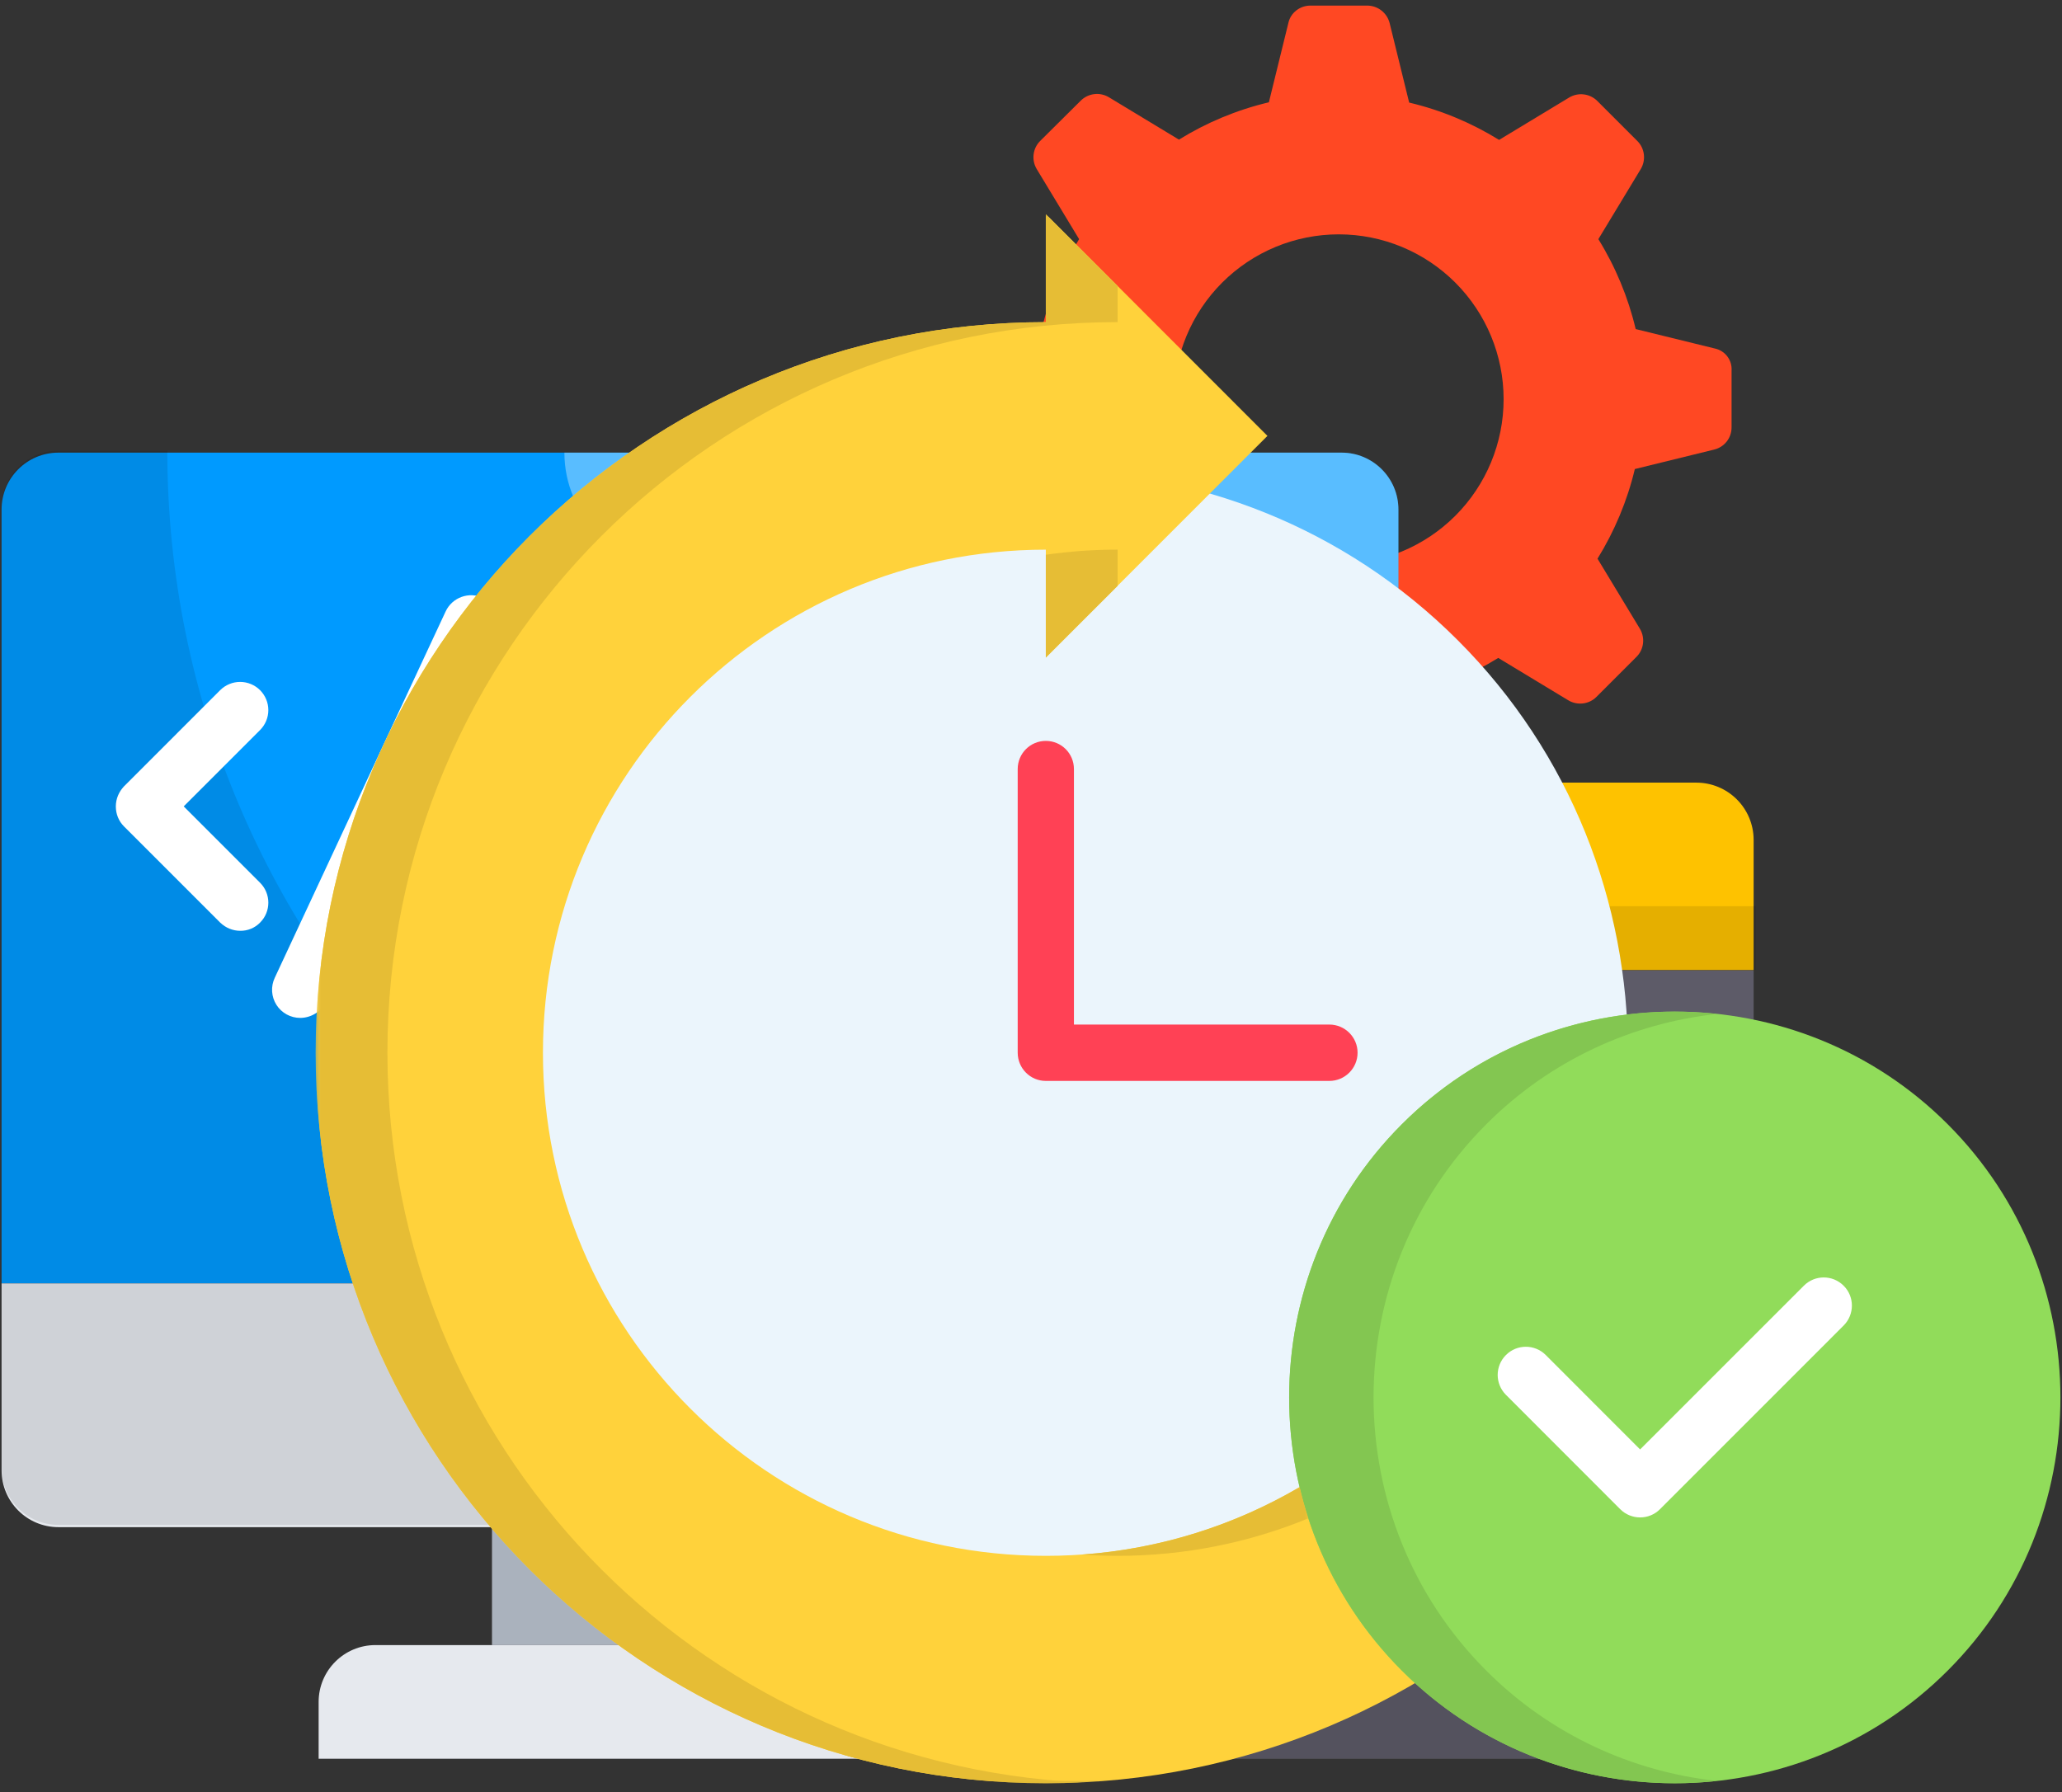 <svg width="260" height="226" viewBox="0 0 260 226" fill="none" xmlns="http://www.w3.org/2000/svg">
<rect x="0" y="0" width="260" height="226" fill="#333333" stroke="none"/>
<path d="M216.267 43.96L206.246 41.5C205.297 37.492 203.707 33.662 201.539 30.16L206.888 21.316C207.566 20.175 207.388 18.713 206.46 17.786L201.397 12.722C200.939 12.27 200.343 11.983 199.704 11.905C199.066 11.828 198.419 11.964 197.866 12.294L189.022 17.643C185.563 15.504 181.748 13.899 177.683 12.936L175.222 2.916C175.064 2.287 174.701 1.729 174.191 1.328C173.681 0.928 173.053 0.709 172.405 0.705H165.237C163.918 0.705 162.741 1.596 162.456 2.88L159.995 12.9C155.93 13.863 152.114 15.468 148.655 17.608L139.811 12.258C139.259 11.929 138.612 11.792 137.973 11.87C137.334 11.947 136.739 12.234 136.281 12.686L131.146 17.786C130.219 18.713 130.04 20.175 130.718 21.316L136.067 30.16C133.927 33.619 132.323 37.435 131.36 41.5L121.339 43.96C120.056 44.281 119.164 45.422 119.164 46.742V53.91C119.164 55.229 120.056 56.406 121.339 56.691L131.36 59.152C132.323 63.217 133.927 67.033 136.067 70.456L130.718 79.3C130.04 80.441 130.219 81.903 131.146 82.83L136.21 87.894C137.137 88.821 138.599 88.999 139.74 88.322L148.584 82.973C152.043 85.112 155.858 86.717 159.924 87.68L162.384 97.7C162.705 98.984 163.846 99.876 165.166 99.876H172.333C173.653 99.876 174.83 98.984 175.115 97.7L177.576 87.68C181.641 86.717 185.456 85.112 188.916 82.973L197.759 88.322C198.9 88.999 200.362 88.821 201.29 87.894L206.353 82.83C207.281 81.903 207.459 80.441 206.781 79.3L201.432 70.456C203.572 66.997 205.177 63.181 206.139 59.152L216.16 56.691C217.444 56.37 218.335 55.229 218.335 53.91V46.742C218.38 46.108 218.196 45.478 217.816 44.968C217.437 44.458 216.887 44.1 216.267 43.96ZM168.803 71.133C166.073 71.133 163.37 70.596 160.847 69.551C158.325 68.506 156.033 66.975 154.102 65.044C152.172 63.114 150.641 60.822 149.596 58.3C148.551 55.777 148.013 53.074 148.013 50.344C148.013 47.613 148.551 44.91 149.596 42.388C150.641 39.865 152.172 37.573 154.102 35.643C156.033 33.712 158.325 32.181 160.847 31.136C163.37 30.091 166.073 29.554 168.803 29.554C174.317 29.554 179.605 31.744 183.504 35.643C187.403 39.542 189.593 44.83 189.593 50.344C189.593 55.857 187.403 61.145 183.504 65.044C179.605 68.943 174.317 71.133 168.803 71.133Z" fill="#FF4823"/>
<path d="M176.326 64.251C176.326 60.293 173.117 57.083 169.158 57.083H7.368C3.41 57.083 0.2 60.293 0.2 64.251V161.853H176.326V64.251Z" fill="#009AFF"/>
<path opacity="0.35" d="M169.16 57.083H71.166C71.166 64.964 77.549 71.347 85.43 71.347H162.064V90.461C162.064 98.342 168.447 104.725 176.328 104.725V64.251C176.328 60.293 173.119 57.083 169.16 57.083Z" fill="white"/>
<path d="M0.2 161.853V185.425C0.2 189.383 3.41 192.592 7.368 192.592H169.158C173.117 192.592 176.326 189.383 176.326 185.425V161.853H0.2Z" fill="#E6E9EE"/>
<path opacity="0.1" d="M135.673 171.41C72.376 171.41 21.097 120.095 21.097 56.834H7.368C3.41 56.834 0.2 60.043 0.2 64.001V185.139C0.2 189.098 3.41 192.307 7.368 192.307H169.123C173.081 192.307 176.29 189.098 176.29 185.139V171.41H135.673Z" fill="black"/>
<path d="M62.035 192.593H114.491V207.463H62.035V192.593Z" fill="#AAB2BD"/>
<path d="M129.22 207.463H47.344C43.386 207.463 40.177 210.672 40.177 214.63V221.798H136.388V214.63C136.388 210.672 133.179 207.463 129.22 207.463Z" fill="#E6E9EE"/>
<path d="M213.914 98.699H109.179C105.221 98.699 102.012 101.908 102.012 105.866V122.341H221.117V105.866C221.103 103.964 220.338 102.143 218.989 100.801C217.641 99.459 215.816 98.703 213.914 98.699Z" fill="#FEC200"/>
<path opacity="0.1" d="M125.973 114.318C117.344 114.318 110.354 107.329 110.354 98.699H109.463C105.504 98.699 102.295 101.908 102.295 105.866V122.341H221.4V114.282H125.973V114.318Z" fill="black"/>
<path d="M30.296 117.385C29.369 117.385 28.477 117.029 27.764 116.351L15.64 104.227C14.962 103.549 14.605 102.658 14.605 101.695C14.605 100.732 14.998 99.84 15.64 99.163L27.764 87.038C28.094 86.708 28.486 86.446 28.918 86.268C29.349 86.089 29.811 85.997 30.278 85.997C30.745 85.997 31.207 86.089 31.639 86.268C32.07 86.446 32.462 86.708 32.792 87.038C33.122 87.369 33.384 87.76 33.563 88.192C33.742 88.623 33.834 89.086 33.834 89.552C33.834 90.019 33.742 90.482 33.563 90.913C33.384 91.344 33.122 91.736 32.792 92.067L23.164 101.695L32.792 111.323C34.183 112.714 34.183 114.96 32.792 116.351C32.468 116.684 32.08 116.947 31.65 117.125C31.221 117.303 30.761 117.391 30.296 117.385ZM66.955 117.385C66.028 117.385 65.136 117.029 64.423 116.351C64.092 116.021 63.83 115.629 63.651 115.198C63.472 114.767 63.38 114.304 63.38 113.837C63.38 113.37 63.472 112.908 63.651 112.476C63.83 112.045 64.092 111.653 64.423 111.323L74.051 101.695L64.423 92.067C64.093 91.736 63.831 91.344 63.652 90.913C63.473 90.482 63.382 90.019 63.382 89.552C63.382 89.086 63.473 88.623 63.652 88.192C63.831 87.76 64.093 87.369 64.423 87.038C64.753 86.708 65.145 86.446 65.576 86.268C66.008 86.089 66.47 85.997 66.937 85.997C67.404 85.997 67.866 86.089 68.297 86.268C68.729 86.446 69.121 86.708 69.451 87.038L81.575 99.163C82.253 99.84 82.61 100.732 82.61 101.695C82.61 102.658 82.217 103.549 81.575 104.227L69.451 116.351C68.773 117.064 67.882 117.385 66.955 117.385ZM37.856 128.369C37.257 128.37 36.668 128.219 36.144 127.931C35.619 127.643 35.176 127.227 34.855 126.722C34.535 126.216 34.348 125.638 34.311 125.04C34.275 124.443 34.39 123.846 34.647 123.305L56.185 77.125C57.005 75.342 59.145 74.557 60.928 75.413C62.711 76.233 63.496 78.373 62.64 80.156L41.101 126.336C40.495 127.584 39.211 128.369 37.856 128.369Z" fill="white"/>
<path d="M102.012 122.377V214.63C102.012 218.588 105.221 221.798 109.179 221.798H213.949C217.908 221.798 221.117 218.588 221.117 214.63V122.377H102.012Z" fill="#5D5B68"/>
<path d="M117.309 114.14C119.298 114.14 120.91 112.528 120.91 110.538C120.91 108.549 119.298 106.937 117.309 106.937C115.32 106.937 113.707 108.549 113.707 110.538C113.707 112.528 115.32 114.14 117.309 114.14Z" fill="white"/>
<path d="M130.22 114.14C132.209 114.14 133.822 112.528 133.822 110.538C133.822 108.549 132.209 106.937 130.22 106.937C128.231 106.937 126.618 108.549 126.618 110.538C126.618 112.528 128.231 114.14 130.22 114.14Z" fill="white"/>
<path d="M143.126 114.14C145.115 114.14 146.728 112.528 146.728 110.538C146.728 108.549 145.115 106.937 143.126 106.937C141.137 106.937 139.524 108.549 139.524 110.538C139.524 112.528 141.137 114.14 143.126 114.14Z" fill="white"/>
<path d="M150.685 195.766H116.308C114.347 195.766 112.742 194.161 112.742 192.2C112.742 190.239 114.347 188.634 116.308 188.634H150.685C152.646 188.634 154.251 190.239 154.251 192.2C154.251 194.161 152.646 195.766 150.685 195.766ZM132.748 211.599H116.308C114.347 211.599 112.742 209.994 112.742 208.033C112.742 206.072 114.347 204.467 116.308 204.467H132.748C134.709 204.467 136.314 206.072 136.314 208.033C136.314 209.994 134.709 211.599 132.748 211.599ZM206.743 196.337H172.366C170.405 196.337 168.8 194.732 168.8 192.771C168.8 190.809 170.405 189.205 172.366 189.205H206.743C208.704 189.205 210.309 190.809 210.309 192.771C210.309 194.732 208.74 196.337 206.743 196.337ZM188.805 211.599H172.366C170.405 211.599 168.8 209.994 168.8 208.033C168.8 206.072 170.405 204.467 172.366 204.467H188.805C190.767 204.467 192.372 206.072 192.372 208.033C192.372 209.994 190.802 211.599 188.805 211.599Z" fill="white"/>
<path d="M88.28 180.824C90.27 180.824 91.882 179.212 91.882 177.223C91.882 175.234 90.27 173.621 88.28 173.621C86.291 173.621 84.679 175.234 84.679 177.223C84.679 179.212 86.291 180.824 88.28 180.824Z" fill="#009AFF"/>
<path opacity="0.1" d="M201.43 203.076C156.855 203.076 120.695 166.917 120.695 122.341H101.974V214.594C101.974 218.553 105.183 221.762 109.141 221.762H213.911C217.869 221.762 221.079 218.553 221.079 214.594V203.04H201.43V203.076Z" fill="black"/>
<path fill-rule="evenodd" clip-rule="evenodd" d="M183.83 80.759C212.417 109.353 212.417 156.156 183.83 184.762C155.258 213.356 108.487 213.356 79.913 184.762C51.326 156.156 51.326 109.353 79.913 80.759C108.487 52.153 155.258 52.153 183.83 80.759Z" fill="#EBF5FC"/>
<path d="M128.323 96.984C128.323 95.022 129.909 93.436 131.869 93.436C133.828 93.436 135.414 95.022 135.414 96.984V129.209H167.62C169.58 129.209 171.178 130.797 171.178 132.757C171.178 134.719 169.582 136.317 167.62 136.317H131.869C129.909 136.317 128.323 134.722 128.323 132.757V96.984Z" fill="#FF4155"/>
<mask id="mask0_2538_12295" style="mask-type:luminance" maskUnits="userSpaceOnUse" x="39" y="26" width="186" height="200">
<path d="M39.8 26.999H224.195V225.295H39.8V26.999Z" fill="white"/>
</mask>
<g mask="url(#mask0_2538_12295)">
<path fill-rule="evenodd" clip-rule="evenodd" d="M131.869 27.009L159.813 54.97L131.869 82.931V69.319C96.851 69.319 68.46 97.719 68.46 132.757C68.46 167.797 96.851 196.21 131.869 196.21C166.889 196.21 195.278 167.797 195.278 132.757H223.938C223.938 183.646 182.723 224.89 131.869 224.89C81.017 224.89 39.8 183.641 39.8 132.757C39.8 81.883 81.017 40.627 131.869 40.627V27.009Z" fill="#FFD23B"/>
</g>
<path fill-rule="evenodd" clip-rule="evenodd" d="M245.596 141.786C264.535 160.728 264.535 191.734 245.596 210.673C226.668 229.628 195.682 229.628 176.755 210.673C157.815 191.734 157.815 160.728 176.755 141.786C195.682 122.834 226.668 122.834 245.596 141.786Z" fill="#91DC5A"/>
<path d="M227.45 162.143C228.838 160.753 231.078 160.753 232.466 162.143C233.854 163.519 233.854 165.776 232.466 167.164L209.312 190.324C207.936 191.712 205.681 191.712 204.293 190.324L189.886 175.905C188.498 174.517 188.498 172.274 189.886 170.883C191.274 169.495 193.517 169.495 194.905 170.883L206.802 182.791L227.45 162.143Z" fill="white"/>
<path fill-rule="evenodd" clip-rule="evenodd" d="M216.496 224.596C202.309 226.146 187.57 221.501 176.755 210.678C157.815 191.739 157.815 160.733 176.755 141.791C187.57 130.968 202.309 126.326 216.496 127.872C205.854 129.031 195.511 133.661 187.399 141.791C168.459 160.733 168.459 191.739 187.399 210.678C195.511 218.805 205.854 223.441 216.496 224.596Z" fill="#83C651"/>
<mask id="mask1_2538_12295" style="mask-type:luminance" maskUnits="userSpaceOnUse" x="39" y="26" width="127" height="200">
<path d="M39.8 26.999H165.394V225.295H39.8V26.999Z" fill="white"/>
</mask>
<g mask="url(#mask1_2538_12295)">
<path fill-rule="evenodd" clip-rule="evenodd" d="M131.869 27.009L140.92 36.065V40.622C90.065 40.622 48.851 81.878 48.851 132.752C48.851 182.113 87.641 222.412 136.389 224.777C134.889 224.851 133.394 224.885 131.869 224.885C81.017 224.89 39.8 183.641 39.8 132.757C39.8 81.883 81.017 40.627 131.869 40.627V27.009ZM140.92 73.885L131.869 82.926V69.959C134.83 69.534 137.851 69.314 140.92 69.314V73.885ZM136.389 196.051C146.366 195.345 155.696 192.33 163.869 187.541C164.187 188.87 164.551 190.172 164.976 191.479C157.56 194.529 149.435 196.21 140.922 196.21C139.397 196.21 137.885 196.149 136.389 196.051Z" fill="#E6BD35"/>
</g>
</svg>
